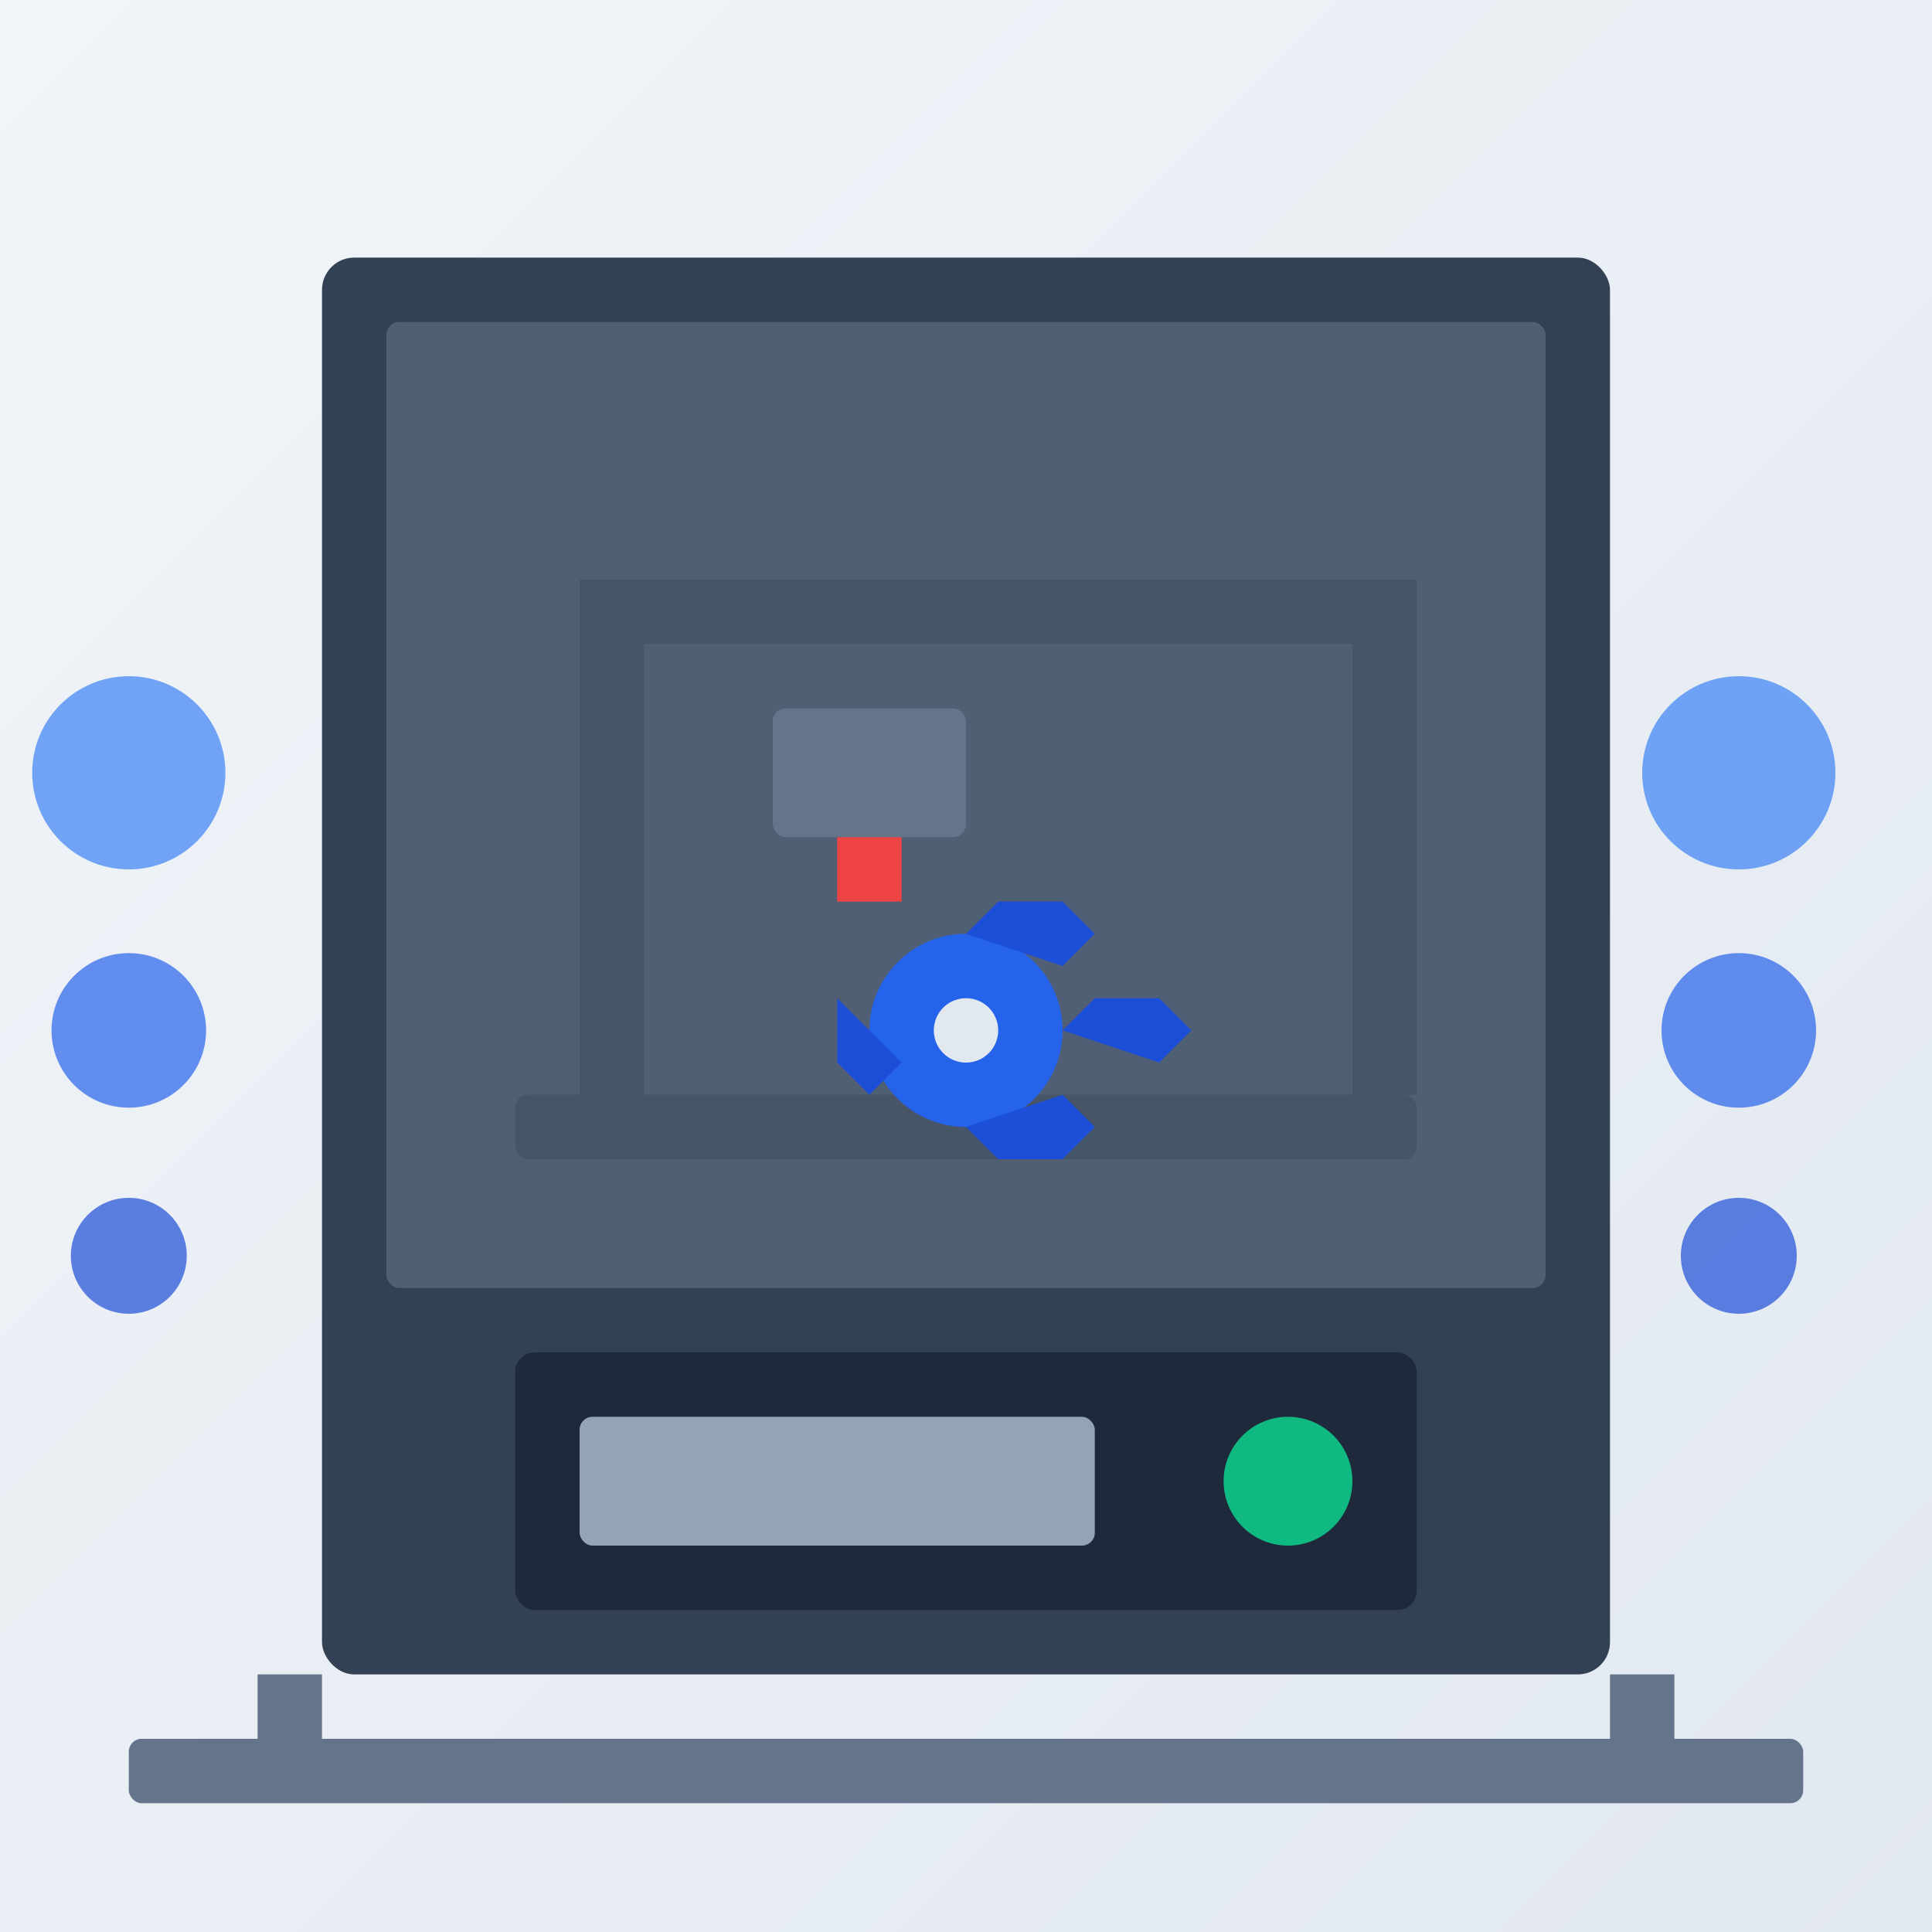 <svg xmlns="http://www.w3.org/2000/svg" width="300" height="300" viewBox="0 0 300 300">
  <rect x="0" y="0" width="300" height="300" fill="#333333" stroke="none"/>
  <defs>
    <linearGradient id="bgGradient1" x1="0%" y1="0%" x2="100%" y2="100%">
      <stop offset="0%" stop-color="#f1f5f9" />
      <stop offset="100%" stop-color="#e2e8f0" />
    </linearGradient>
  </defs>
  
  <!-- Background -->
  <rect width="300" height="300" fill="url(#bgGradient1)" />
  
  <!-- Industrial 3D Printer -->
  <g transform="translate(50, 40)">
    <!-- Printer Enclosure -->
    <rect x="0" y="0" width="200" height="220" rx="5" fill="#334155" />
    
    <!-- Glass Front -->
    <rect x="10" y="10" width="180" height="150" rx="2" fill="#94a3b8" opacity="0.3" />
    
    <!-- Inside Visible Components -->
    <g transform="translate(20, 30)">
      <!-- Print Bed -->
      <rect x="10" y="100" width="140" height="10" rx="2" fill="#475569" />
      
      <!-- Vertical Support -->
      <rect x="20" y="20" width="10" height="80" fill="#475569" />
      <rect x="140" y="20" width="10" height="80" fill="#475569" />
      
      <!-- Horizontal Support -->
      <rect x="20" y="20" width="130" height="10" fill="#475569" />
      
      <!-- Print Head Assembly -->
      <g transform="translate(50, 40)">
        <!-- Print Head -->
        <rect x="0" y="0" width="30" height="20" rx="2" fill="#64748b" />
        
        <!-- Extruder -->
        <rect x="10" y="20" width="10" height="10" fill="#ef4444" />
      </g>
      
      <!-- Printed Industrial Part (gear-like shape) -->
      <g transform="translate(60, 70)">
        <!-- Base Circle -->
        <circle cx="20" cy="20" r="15" fill="#2563eb" />
        
        <!-- Gear Teeth -->
        <path d="M20,5 L25,0 L35,0 L40,5 L35,10 Z" fill="#1d4ed8" />
        <path d="M35,20 L40,15 L50,15 L55,20 L50,25 Z" fill="#1d4ed8" />
        <path d="M20,35 L25,40 L35,40 L40,35 L35,30 Z" fill="#1d4ed8" />
        <path d="M5,20 L0,15 L0,25 L5,30 L10,25 Z" fill="#1d4ed8" />
        
        <!-- Central Hole -->
        <circle cx="20" cy="20" r="5" fill="#e2e8f0" />
      </g>
    </g>
    
    <!-- Control Panel -->
    <rect x="30" y="170" width="140" height="40" rx="3" fill="#1e293b" />
    <rect x="40" y="180" width="80" height="20" rx="2" fill="#94a3b8" />
    <circle cx="150" cy="190" r="10" fill="#10b981" />
  </g>
  
  <!-- Industrial Elements -->
  <g transform="translate(20, 270)">
    <rect x="0" y="0" width="260" height="10" rx="2" fill="#64748b" />
    <rect x="20" y="-10" width="10" height="10" fill="#64748b" />
    <rect x="230" y="-10" width="10" height="10" fill="#64748b" />
  </g>
  
  <!-- Abstract Manufacturing Elements -->
  <g transform="translate(270, 120)">
    <circle cx="0" cy="0" r="15" fill="#3b82f6" opacity="0.7" />
    <circle cx="0" cy="40" r="12" fill="#2563eb" opacity="0.7" />
    <circle cx="0" cy="75" r="9" fill="#1d4ed8" opacity="0.7" />
  </g>
  
  <g transform="translate(20, 120)">
    <circle cx="0" cy="0" r="15" fill="#3b82f6" opacity="0.7" />
    <circle cx="0" cy="40" r="12" fill="#2563eb" opacity="0.7" />
    <circle cx="0" cy="75" r="9" fill="#1d4ed8" opacity="0.7" />
  </g>
</svg>
